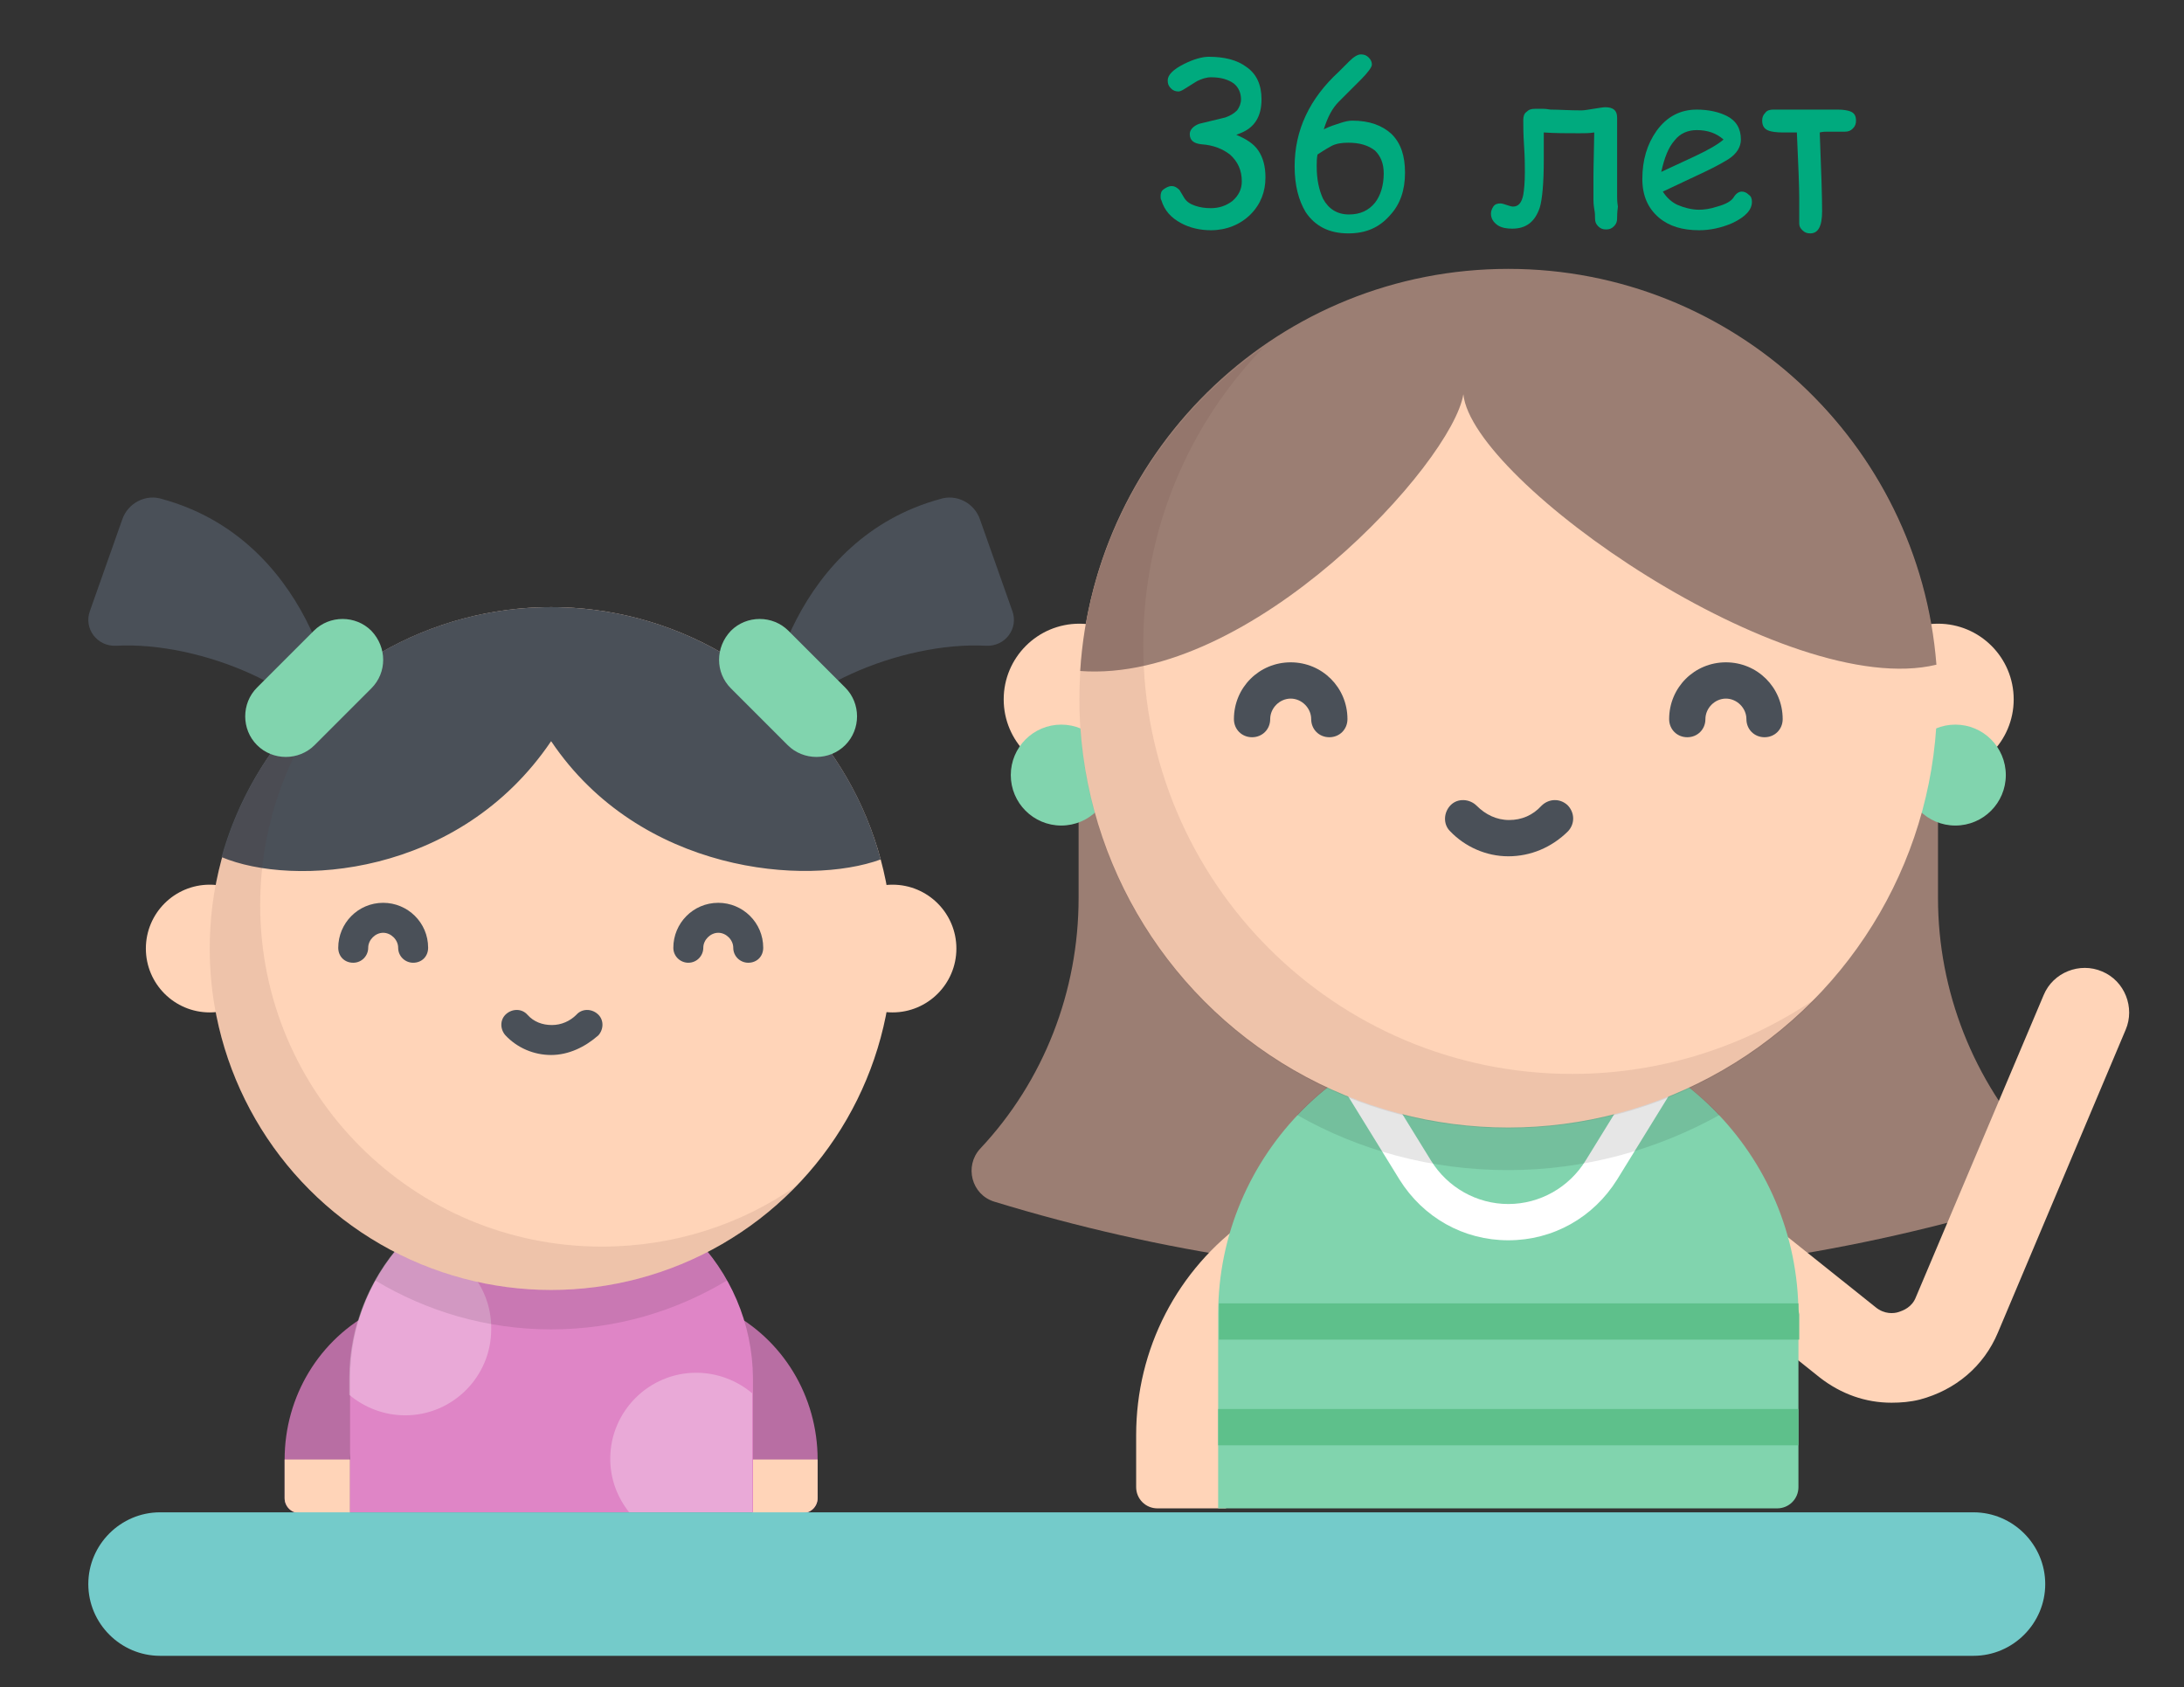 <?xml version="1.0" encoding="utf-8"?>
<!-- Generator: Adobe Illustrator 20.1.0, SVG Export Plug-In . SVG Version: 6.00 Build 0)  -->
<svg version="1.1" id="Capa_1" xmlns="http://www.w3.org/2000/svg" xmlns:xlink="http://www.w3.org/1999/xlink" x="0px" y="0px"
	 viewBox="0 0 277 214" style="enable-background:new 0 0 277 214;" xml:space="preserve">
<rect x="0" y="0" width="277" height="214" fill="#333333" stroke="none"/>
<style type="text/css">
	.st0{fill:#9B7E73;}
	.st1{fill:#FFD4B8;}
	.st2{fill:#81D4AE;}
	.st3{fill:#5EC08B;}
	.st4{fill:#FFFFFF;}
	.st5{opacity:0.1;enable-background:new    ;}
	.st6{fill:#4A5058;}
	.st7{opacity:0.1;fill:#513130;enable-background:new    ;}
	.st8{fill:#B86EA3;}
	.st9{fill:#DF85C6;}
	.st10{opacity:0.3;fill:#FFFFFF;enable-background:new    ;}
	.st11{fill:#74CBCA;}
	.st12{fill:#00AA7E;}
</style>
<g>
	<path class="st0" d="M245.8,88.6v25.3c0,11.8,4.5,23.2,12.5,31.8l0,0c2.1,2.2,1.1,5.8-1.8,6.7l0,0c-42.5,13-87.9,13-130.4,0l0,0
		c-2.9-0.9-3.8-4.5-1.8-6.7l0,0c8.1-8.6,12.5-20,12.5-31.8V88.6L245.8,88.6L245.8,88.6z"/>
	<g>
		<path class="st1" d="M239.9,177.9c-3.3,0-6.4-1.1-9.1-3.2l-17.9-14.3c-2.5-2-2.9-5.5-0.9-8c2-2.5,5.5-2.9,8-0.9l17.9,14.3
			c1.1,0.9,2.3,0.8,2.9,0.6c0.6-0.2,1.7-0.6,2.2-1.9l16.2-38.3c1.2-2.9,4.6-4.2,7.4-3c2.9,1.2,4.2,4.6,3,7.4L253.4,169
			c-1.8,4.3-5.4,7.3-9.9,8.5C242.3,177.8,241.1,177.9,239.9,177.9z"/>
		<path class="st1" d="M155.5,191.3h-8.7c-1.5,0-2.7-1.2-2.7-2.7V182c0-10.9,5.2-21,14.1-27.3l0.5-0.4l6.6,9.2l-0.5,0.4
			c-5.8,4.2-9.3,10.9-9.3,18.1L155.5,191.3L155.5,191.3z"/>
	</g>
	<path class="st2" d="M191.3,129.9L191.3,129.9c-20.3,0-36.8,16.5-36.8,36.8v24.6h70.9c1.5,0,2.7-1.2,2.7-2.7v-21.9
		C228.1,146.4,211.6,129.9,191.3,129.9z"/>
	<path class="st3" d="M154.5,183.3h73.6v-4.6h-73.6V183.3z M228.1,165.3h-73.5c0,0.5,0,1,0,1.4v3.2h73.6v-3.2
		C228.1,166.3,228.1,165.8,228.1,165.3z"/>
	<path class="st4" d="M191.3,157.3c-5.7,0-10.8-2.9-13.8-7.7l-7.4-12c-0.7-1.1-0.3-2.5,0.8-3.2c1.1-0.7,2.5-0.3,3.2,0.8l7.4,12
		c2.1,3.4,5.8,5.5,9.8,5.5c4,0,7.7-2.1,9.8-5.5l7.4-12c0.7-1.1,2.1-1.4,3.2-0.8c1.1,0.7,1.4,2.1,0.8,3.2l-7.4,12
		C202.1,154.4,197,157.3,191.3,157.3z"/>
	<path class="st5" d="M191.3,129.9L191.3,129.9c-10.5,0-20.1,4.4-26.8,11.5c7.9,4.5,17,7,26.8,7c9.7,0,18.9-2.6,26.8-7
		C211.4,134.4,201.9,129.9,191.3,129.9z"/>
	<circle class="st1" cx="136.9" cy="88.7" r="9.6"/>
	<circle class="st2" cx="134.6" cy="98.3" r="6.4"/>
	<circle class="st1" cx="245.8" cy="88.7" r="9.6"/>
	<circle class="st2" cx="248" cy="98.3" r="6.4"/>
	<circle class="st1" cx="191.3" cy="88.6" r="54.4"/>
	<path class="st0" d="M191.3,34.1c-28.9,0-52.5,22.5-54.3,51c21.7,1.6,47.2-26.4,48.6-35.1c1.1,11.1,41,38.9,60,34.3
		C243.4,56.2,219.9,34.1,191.3,34.1z"/>
	<g>
		<path class="st6" d="M191.3,108.6c-2.8,0-5.5-1.2-7.4-3.2c-0.9-0.9-0.8-2.4,0.1-3.3c0.9-0.9,2.4-0.8,3.3,0.1
			c1.1,1.1,2.5,1.8,4.1,1.8c1.6,0,3-0.6,4.1-1.8c0.9-0.9,2.3-1,3.3-0.1c0.9,0.9,1,2.3,0.1,3.3C196.8,107.5,194.1,108.6,191.3,108.6z
			"/>
		<path class="st6" d="M168.6,93.5c-1.3,0-2.3-1-2.3-2.3c0-1.4-1.2-2.6-2.6-2.6c-1.4,0-2.6,1.2-2.6,2.6c0,1.3-1,2.3-2.3,2.3
			c-1.3,0-2.3-1-2.3-2.3c0-4,3.2-7.2,7.2-7.2c4,0,7.2,3.2,7.2,7.2C170.9,92.5,169.9,93.5,168.6,93.5z"/>
		<path class="st6" d="M223.8,93.5c-1.3,0-2.3-1-2.3-2.3c0-1.4-1.2-2.6-2.6-2.6s-2.6,1.2-2.6,2.6c0,1.3-1,2.3-2.3,2.3
			c-1.3,0-2.3-1-2.3-2.3c0-4,3.2-7.2,7.2-7.2s7.2,3.2,7.2,7.2C226.1,92.5,225.1,93.5,223.8,93.5z"/>
	</g>
	<path class="st7" d="M199.4,136.2c-30.1,0-54.4-24.4-54.4-54.4c0-14.7,5.8-28,15.3-37.8c-14.1,9.8-23.4,26.2-23.4,44.7
		c0,30.1,24.4,54.4,54.4,54.4c15.4,0,29.3-6.4,39.2-16.6C221.6,132.6,210.9,136.2,199.4,136.2z"/>
</g>
<g>
	<g>
		<path class="st6" d="M15.5,65.9l-4.1,11.6c-0.8,2.2,0.9,4.5,3.3,4.4c10.8-0.6,25.5,5.7,28.1,13.2c0.7-6.7-4-26.8-22.2-31.8
			C18.5,62.6,16.2,63.8,15.5,65.9z"/>
		<path class="st6" d="M124.3,65.9l4.1,11.6c0.8,2.2-0.9,4.5-3.3,4.4c-10.8-0.6-25.5,5.7-28.1,13.2c-0.7-6.7,4-26.8,22.2-31.8
			C121.3,62.6,123.6,63.8,124.3,65.9z"/>
	</g>
	<path class="st8" d="M44.4,191.9H38c-1,0-1.9-0.8-1.9-1.9v-4.9c0-8,4.4-15.3,11.5-18.9l3.8,7.4c-4.3,2.2-7,6.7-7,11.6L44.4,191.9
		L44.4,191.9z"/>
	<path class="st1" d="M36.1,185.1v4.9c0,1,0.8,1.9,1.9,1.9h6.4v-6.8H36.1z"/>
	<path class="st8" d="M95.4,191.9h6.4c1,0,1.9-0.8,1.9-1.9v-4.9c0-8-4.4-15.3-11.5-18.9l-3.8,7.4c4.3,2.2,7,6.7,7,11.6L95.4,191.9
		L95.4,191.9z"/>
	<path class="st1" d="M103.7,185.1v4.9c0,1-0.8,1.9-1.9,1.9h-6.4v-6.8H103.7z"/>
	<path class="st9" d="M69.9,149.3L69.9,149.3c-14.1,0-25.5,11.4-25.5,25.5v17h51.1v-17C95.4,160.7,84,149.3,69.9,149.3z"/>
	<g>
		<path class="st10" d="M51.4,157.6c-0.1,0-0.3,0-0.4,0c-4.1,4.5-6.7,10.6-6.7,17.2v2.1c1.9,1.6,4.4,2.6,7.1,2.6
			c6,0,10.9-4.9,10.9-10.9C62.4,162.5,57.5,157.6,51.4,157.6z"/>
		<path class="st10" d="M88.3,174.1c-6,0-10.9,4.9-10.9,10.9c0,2.6,0.9,4.9,2.4,6.8h15.6v-15.1C93.5,175.1,91,174.1,88.3,174.1z"/>
	</g>
	<path class="st5" d="M69.9,149.3L69.9,149.3c-9.6,0-17.9,5.3-22.3,13.1c6.5,3.9,14.1,6.2,22.3,6.2s15.8-2.3,22.3-6.2
		C87.8,154.6,79.5,149.3,69.9,149.3z"/>
	<g>
		<circle class="st1" cx="26.6" cy="120.3" r="8.1"/>
		<circle class="st1" cx="113.2" cy="120.3" r="8.1"/>
		<circle class="st1" cx="69.9" cy="120.3" r="43.3"/>
	</g>
	<path class="st6" d="M69.9,77C50,77,33.2,90.4,28.1,108.7c9,3.8,30.1,2.6,41.8-14.7c11.3,16.8,32.5,18.4,41.8,15
		C106.8,90.6,89.9,77,69.9,77z"/>
	<path class="st7" d="M76.3,158.1c-23.9,0-43.3-19.4-43.3-43.3c0-11.7,4.6-22.3,12.2-30.1c-11.2,7.8-18.6,20.8-18.6,35.6
		c0,23.9,19.4,43.3,43.3,43.3c12.2,0,23.3-5.1,31.1-13.2C94,155.3,85.5,158.1,76.3,158.1z"/>
	<g>
		<path class="st6" d="M69.9,133.8c-2.2,0-4.3-0.9-5.8-2.5c-0.7-0.8-0.7-2,0.1-2.7c0.8-0.7,2-0.7,2.7,0.1c0.8,0.9,1.9,1.3,3.1,1.3
			c1.2,0,2.3-0.5,3.1-1.3c0.7-0.8,1.9-0.8,2.7-0.1c0.8,0.7,0.8,1.9,0.1,2.7C74.2,132.8,72.1,133.8,69.9,133.8z"/>
		<path class="st6" d="M52.4,122.1c-1,0-1.9-0.8-1.9-1.9c0-1-0.9-1.9-1.9-1.9c-1,0-1.9,0.9-1.9,1.9c0,1-0.8,1.9-1.9,1.9
			s-1.9-0.8-1.9-1.9c0-3.1,2.5-5.7,5.7-5.7c3.1,0,5.7,2.5,5.7,5.7C54.3,121.3,53.5,122.1,52.4,122.1z"/>
		<path class="st6" d="M94.9,122.1c-1,0-1.9-0.8-1.9-1.9c0-1-0.9-1.9-1.9-1.9c-1,0-1.9,0.9-1.9,1.9c0,1-0.8,1.9-1.9,1.9
			c-1,0-1.9-0.8-1.9-1.9c0-3.1,2.5-5.7,5.7-5.7c3.1,0,5.7,2.5,5.7,5.7C96.8,121.3,96,122.1,94.9,122.1z"/>
	</g>
	<g>
		<path class="st2" d="M47.1,87.3l-7.2,7.2c-2,2-5.3,2-7.3,0l0,0c-2-2-2-5.3,0-7.3l7.2-7.2c2-2,5.3-2,7.3,0l0,0
			C49.1,82.1,49.1,85.3,47.1,87.3z"/>
		<path class="st2" d="M92.7,87.3l7.2,7.2c2,2,5.3,2,7.3,0l0,0c2-2,2-5.3,0-7.3l-7.2-7.2c-2-2-5.3-2-7.3,0l0,0
			C90.7,82.1,90.7,85.3,92.7,87.3z"/>
	</g>
</g>
<path class="st11" d="M250.3,210h-230c-5,0-9.1-4.1-9.1-9.1v0c0-5,4.1-9.1,9.1-9.1h230c5,0,9.1,4.1,9.1,9.1v0
	C259.4,205.9,255.3,210,250.3,210z"/>
<g>
	<path class="st12" d="M153.6,29.2c-1.4,0-2.7-0.3-3.8-0.9c-1.3-0.7-2.1-1.6-2.5-2.9c-0.1-0.2-0.1-0.3-0.1-0.5
		c0-0.4,0.1-0.7,0.4-0.9c0.3-0.2,0.6-0.4,1-0.4s0.7,0.2,1,0.5l0.6,1c0.3,0.5,0.8,0.8,1.4,1c0.6,0.2,1.2,0.3,2,0.3
		c1,0,1.9-0.3,2.7-0.9c0.8-0.7,1.2-1.5,1.2-2.5c0-1.4-0.5-2.5-1.5-3.4c-0.9-0.7-2.1-1.2-3.6-1.3c-1-0.1-1.5-0.5-1.5-1.3
		c0-0.5,0.4-1,1.2-1.3l3.3-0.8c0.6-0.2,1.1-0.5,1.5-0.9c0.3-0.4,0.5-0.9,0.5-1.4c0-0.8-0.3-1.5-0.9-2c-0.7-0.5-1.6-0.8-2.9-0.8
		c-0.6,0-1.2,0.2-1.8,0.5l-1.6,1c-0.3,0.2-0.6,0.3-0.7,0.3c-0.4,0-0.7-0.1-1-0.4c-0.3-0.3-0.4-0.6-0.4-1c0-0.7,0.7-1.4,2.1-2.1
		c1.2-0.6,2.3-0.9,3.1-0.9c2,0,3.6,0.4,4.8,1.3c1.3,0.9,1.9,2.3,1.9,4.1c0,2.2-0.9,3.6-2.7,4.3c-0.2,0.1-0.3,0.1-0.5,0.2
		c1.2,0.5,2.2,1.1,2.8,2c0.6,0.9,0.9,2,0.9,3.4c0,1.8-0.6,3.4-1.9,4.7S155.5,29.2,153.6,29.2z"/>
	<path class="st12" d="M171,29.6c-2.4,0-4.2-0.9-5.4-2.7c-0.9-1.5-1.4-3.4-1.4-5.8c0-4.6,1.9-8.6,5.6-12l1.3-1.3
		c0.6-0.6,1.1-0.9,1.5-0.9c0.4,0,0.7,0.1,1,0.4c0.3,0.3,0.4,0.6,0.4,0.9c0,0.3-0.5,1-1.4,1.9l-2.8,2.8c-0.8,0.8-1.4,1.9-1.9,3.5
		c0.8-0.4,1.5-0.6,2.1-0.8s1.1-0.3,1.5-0.3c2.2,0,3.8,0.6,5,1.7c1.2,1.2,1.7,2.8,1.7,4.9c0,2.2-0.6,4-1.9,5.4
		C174.9,28.9,173.2,29.6,171,29.6z M171,18.1c-0.8,0-1.5,0.1-2.1,0.4c-0.2,0.1-0.9,0.5-1.8,1.1c-0.1,0.5-0.1,1-0.1,1.5
		c0,1.7,0.3,3,0.8,4.1c0.7,1.3,1.8,2,3.3,2c1.4,0,2.5-0.5,3.3-1.5c0.7-0.9,1.1-2.2,1.1-3.7c0-1.3-0.4-2.2-1.1-2.9
		C173.5,18.4,172.4,18.1,171,18.1z"/>
	<path class="st12" d="M205.1,27.7c0,0.4-0.1,0.7-0.4,1c-0.3,0.3-0.6,0.4-1,0.4c-0.4,0-0.7-0.1-1-0.4c-0.3-0.3-0.4-0.6-0.4-1
		c0-0.3,0-0.7-0.1-1.2c-0.1-0.6-0.1-1-0.1-1.2c0-0.8,0-1.7,0-2.9c0,0.3,0-1.6,0.1-5.6c-0.6,0.1-1.2,0.1-1.9,0.1
		c-1.6,0-3.1,0-4.5-0.1c0,0.4,0,1,0,1.7c0,0.8,0,1.4,0,1.8c0,2.9-0.2,5-0.5,6c-0.6,1.8-1.7,2.7-3.5,2.7c-0.7,0-1.3-0.1-1.8-0.4
		c-0.6-0.4-0.9-0.9-0.9-1.5c0-0.3,0.1-0.6,0.3-0.9s0.5-0.4,0.9-0.4c0.2,0,0.5,0.1,0.8,0.2c0.3,0.1,0.6,0.2,0.8,0.2
		c0.7,0,1.1-0.5,1.3-1.5c0.1-0.6,0.2-1.5,0.2-2.9c0-0.7,0-1.8-0.1-3.3c-0.1-1.5-0.1-2.5-0.1-3.3c0-0.4,0.1-0.8,0.4-1
		c0.3-0.3,0.6-0.4,1.1-0.4c0.2,0,0.6,0,1,0c0.5,0,0.8,0.1,1,0.1c1,0,2.3,0.1,3.9,0.1c0.3,0,0.9-0.1,1.5-0.2c0.7-0.1,1.2-0.2,1.5-0.2
		c1,0,1.5,0.4,1.5,1.3c0,0.8,0,2,0,3.6c0,1.6,0,2.8,0,3.6c0,1.1,0,2.1,0,2.8c0,0.2,0,0.7,0.1,1.3C205.1,27,205.1,27.4,205.1,27.7z"
		/>
	<path class="st12" d="M215.5,29.2c-2.1,0-3.8-0.5-5.1-1.6c-1.4-1.2-2.1-2.8-2.1-4.9c0-2.4,0.6-4.4,1.8-6.1c1.3-1.8,3-2.7,5.1-2.7
		c1.5,0,2.8,0.3,3.8,0.8c1.2,0.6,1.8,1.6,1.8,3c0,0.9-0.5,1.8-1.6,2.5c-0.5,0.3-1.5,0.9-3,1.6l-5.3,2.5c0.5,0.8,1.2,1.4,1.9,1.7
		s1.7,0.6,2.7,0.6c0.6,0,1.4-0.1,2.3-0.4c1.1-0.3,1.8-0.7,2.1-1.2c0.3-0.5,0.7-0.7,1-0.7c0.3,0,0.6,0.1,0.9,0.4
		c0.3,0.2,0.4,0.5,0.4,0.9c0,1-0.8,1.9-2.5,2.7C218.3,28.9,216.9,29.2,215.5,29.2z M215.2,16.5c-1.1,0-2.1,0.4-2.8,1.3
		c-0.8,0.9-1.3,2.2-1.7,4l4.3-2c1.7-0.8,2.9-1.5,3.6-2.1C217.7,16.9,216.6,16.5,215.2,16.5z"/>
	<path class="st12" d="M235.4,15.3c0,0.4-0.1,0.7-0.4,1s-0.6,0.4-1,0.4c-0.3,0-0.6,0-1.1,0c-0.5,0-0.9,0-1.1,0c-0.3,0-0.6,0-1,0.1
		c0.2,4.9,0.3,8.2,0.3,10c0,1.9-0.5,2.8-1.5,2.8c-0.4,0-0.7-0.1-1-0.4s-0.4-0.5-0.4-0.9c0-0.4,0-0.9,0-1.6c0-0.7,0-1.2,0-1.6
		c0-1.2-0.1-4-0.3-8.3c-0.3,0-0.9,0-1.8,0c-0.8,0-1.4-0.1-1.7-0.2c-0.6-0.2-0.9-0.6-0.9-1.3c0-0.4,0.1-0.7,0.4-1
		c0.2-0.3,0.6-0.4,1-0.4h8.2c0.7,0,1.2,0.1,1.5,0.2C235.2,14.3,235.4,14.7,235.4,15.3z"/>
</g>
</svg>

